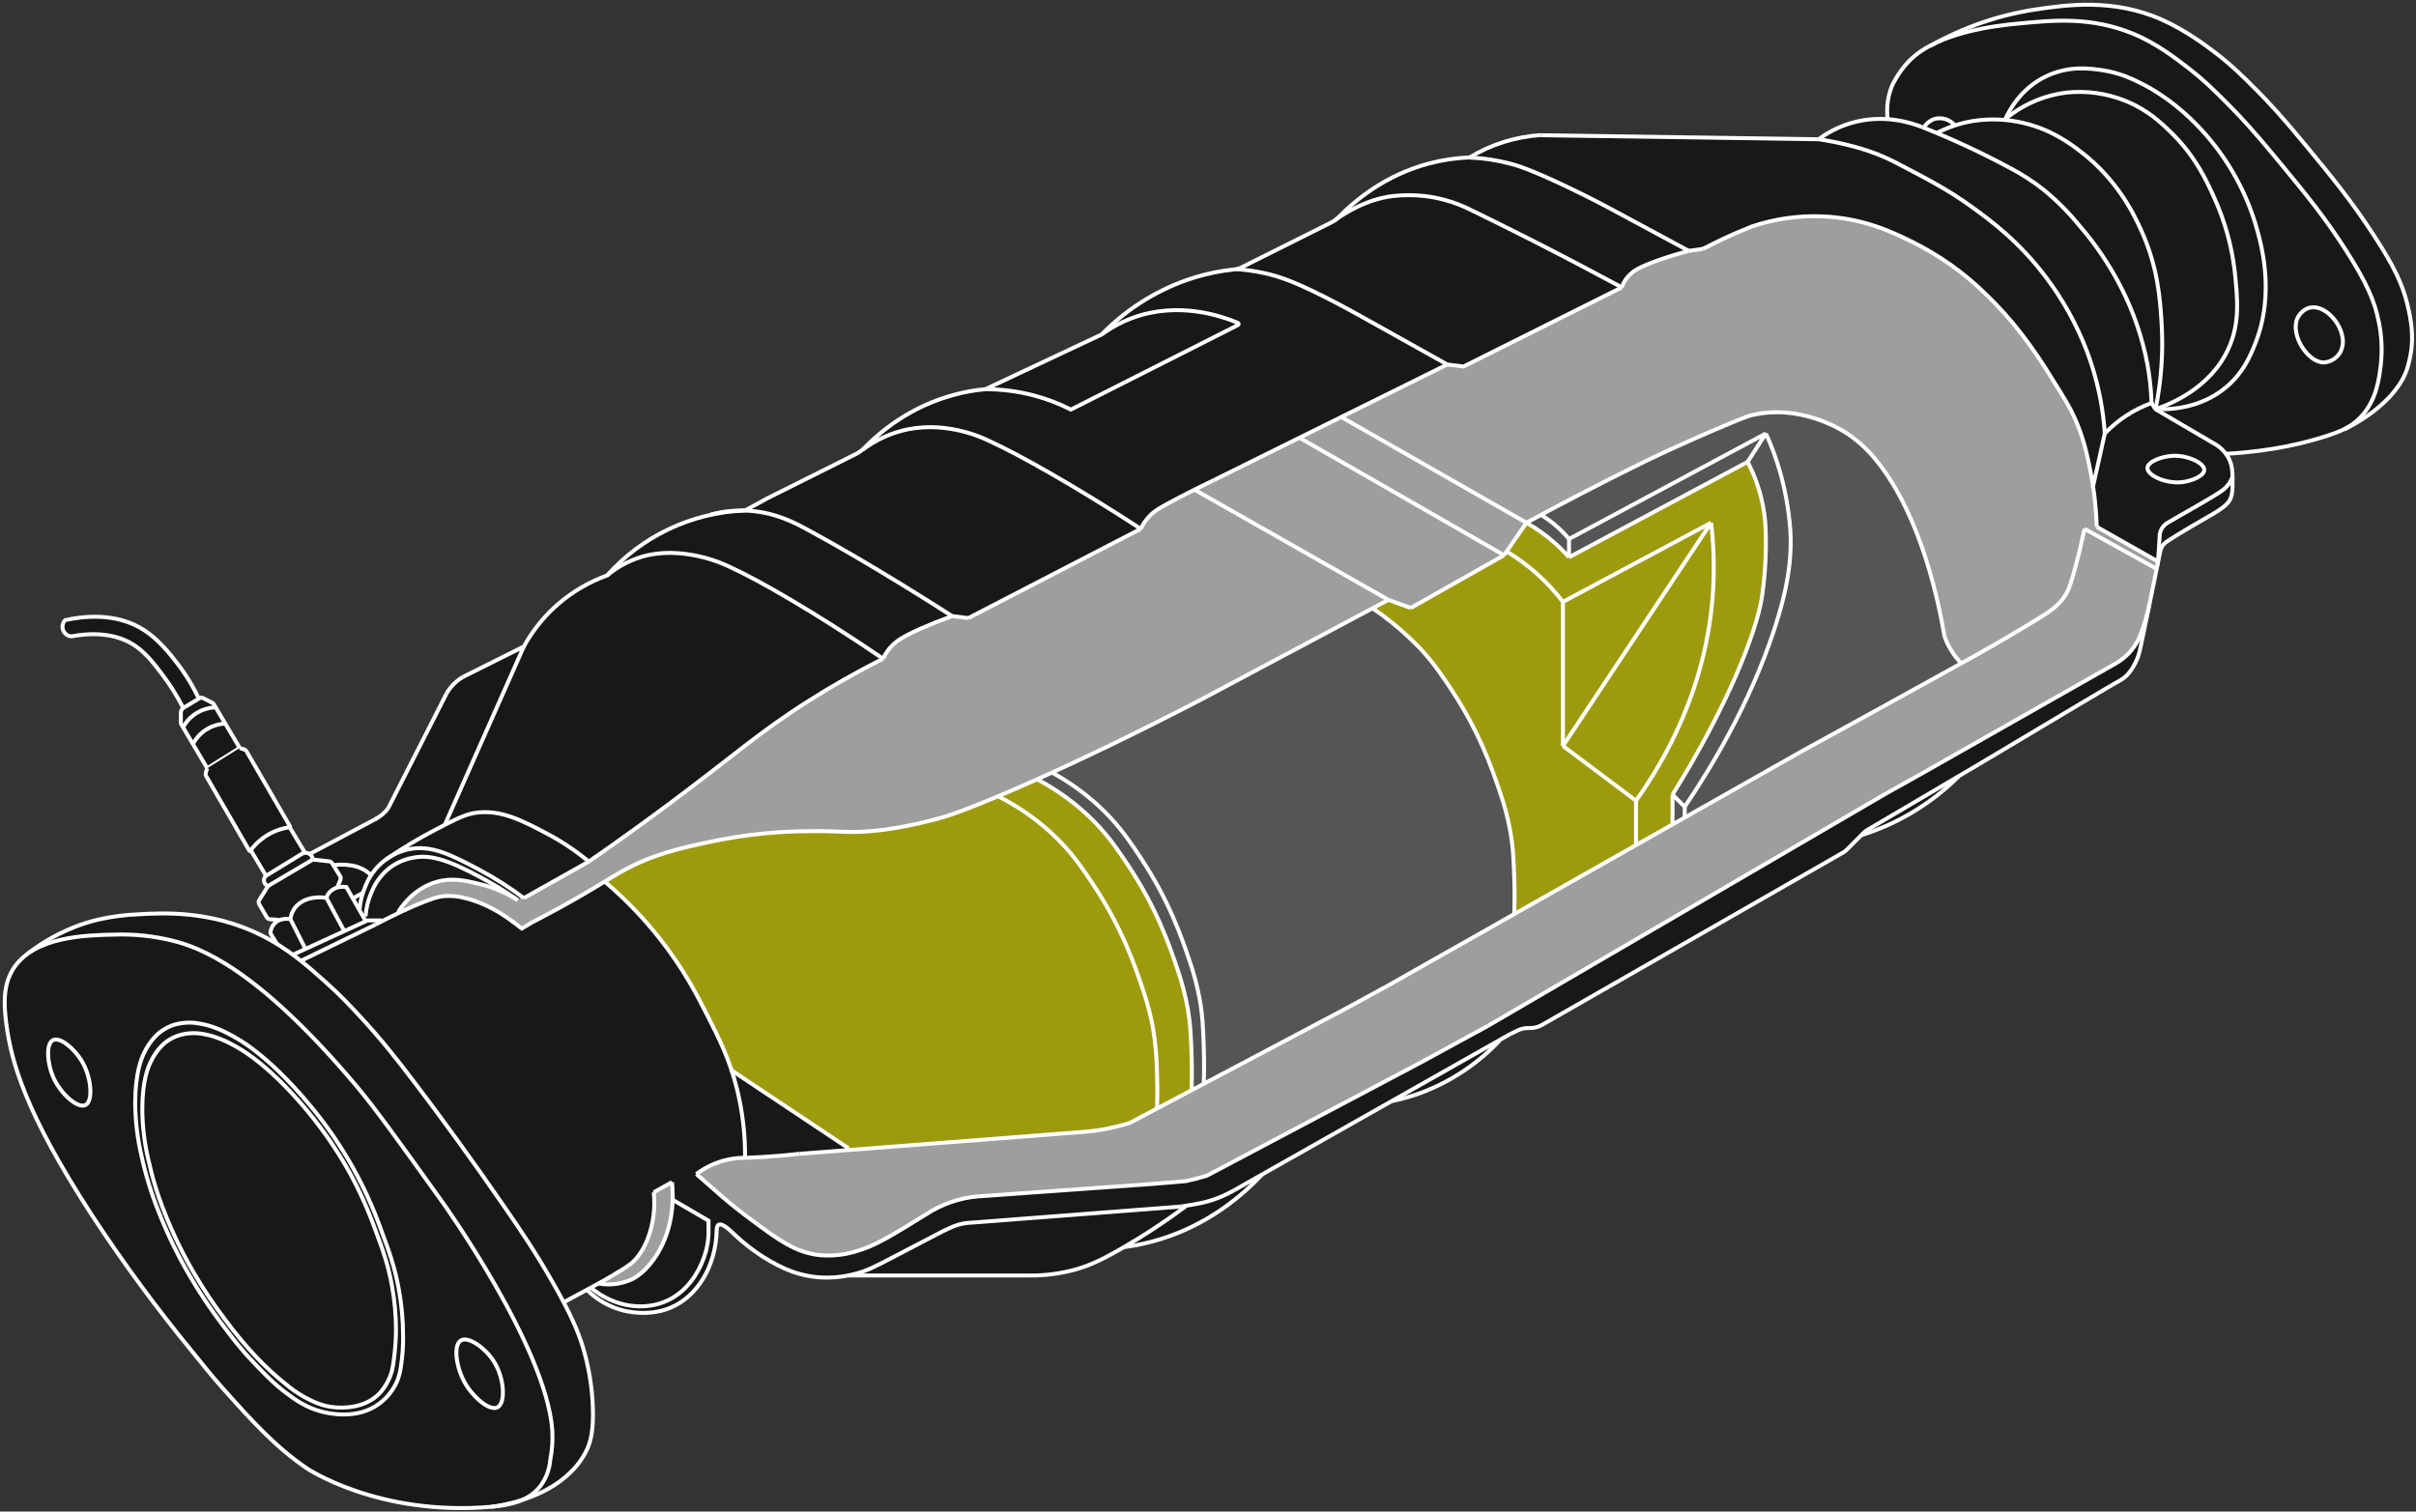 <?xml version="1.0" encoding="UTF-8"?> <svg xmlns="http://www.w3.org/2000/svg" width="612" height="383" viewBox="0 0 612 383" fill="none"><rect x="0" y="0" width="612" height="383" fill="#333333" stroke="none"/> <rect x="63.254" y="214.75" width="11.241" height="8.051" rx="1" transform="rotate(-30.978 63.254 214.75)" fill="#181818"></rect> <path d="M373 40L375.5 38L380.5 36L390 34L405 34.5L443 35H461L467.5 31.5L475.5 30H478L478.5 25L481 18L486 13.5L492.5 9.5L506 4.5L517 2L532 1L539.5 2.5L547 4.5L562 13.5L576 27L595 50.5L602.5 61.5L607.5 70.5L610 78L611 85.5L610 93.5L605.5 100.5L598.5 106L593.5 109L584 112L574 114L564.5 115L565 116.5L565.5 122L565 127L557.25 132.25L547.5 138.5L544.5 153.5L541 167.5L539 171L532 175.5L499 195L486.5 204.5L480.5 208L475 210.5L472 211.5L465 217.5L420.25 242.5L398 255.5L389.5 260L385.5 260.5L380 263.5L375.5 268L367.5 273.5L360 277L353 279L341.5 285L330 292L319.5 298L314 303L309 306.5L300.5 311.5L293.25 314.5L285 316L277 320L268.5 322.5L256 323.25H237.5H221.5H215L207.5 323.5L200.5 322L194 319L188 314.5L183.5 310.5H182L180.5 319L178 324.5L174.5 328.5L169.5 331.5L165 332.5H160.5L156.5 331.5L152.5 330L149 326.5L143 330L147 339.5L149.5 349L150 358V362.5L148.5 368L145 373L140 376.5L133.5 379.5L127 381.5L118 382L108 381.5L99.5 380.5L90 378L83 375L76 371L69.5 365.5L64 360L53 347.5L42 334.5L25.5 311L18.5 300L11.5 288L6 276.5L2 263.5L1 253L3 245.5L7 241.5L11.5 238.5L22.5 233.5L32.5 232L42 231.5L54 232.5L65 236.5L74.5 242L92.5 233.5L89.5 228L88 225L86 224.5V222L84.5 219.5L83.5 218.5L81 218H79.5L79 216.5L87.5 211.5L94 208L97.5 205.5L110 182L112.5 177L115 173.5L116.5 172L132 164.5L138 156L144.5 150.5L153.5 145.5L163 137.5L172 133L180 130.5L186.5 129.5H189.913V128.5L193.5 126.5L219.5 113.5L224 109L229 105.5L233.5 103L240.5 100.5L248.5 98.5H250.5L253.491 96.5L280.5 84L282.5 81.5L286 78.5L293.5 74L298.5 72L305 69.5L313.5 68L314.5 67.5L337.5 56L348.5 47L359 42L368 40H373Z" fill="#181818"></path> <path d="M75.106 229.404L78.499 227.998L80.999 227.498L82.499 227.498L84.999 224.998L87.499 224.998L88.606 226.426L92.499 233.498L89.499 234.926L87 236L82.999 237.998L80.499 238.998L78.106 240.426L74.999 242L69.5 238.5L68.5 235.499L70.499 233.497L73.5 232.998L75.106 229.404Z" fill="#181818"></path> <path d="M72.5 222L79.501 218L84 218.499L86 222.499L85.5 224.499L82.5 226.999L77.5 227.499L73.5 231.5L73.5 232.5L70.499 233L68.001 232.5L65.501 228.5L68 224.5L72.5 222Z" fill="#181818"></path> <rect x="66.691" y="222.5" width="13.1" height="2" transform="rotate(-30.978 66.691 222.5)" fill="#181818"></rect> <path d="M165.5 302.5L169.5 300H170.5V305L169.5 310.5L166.5 318L161.5 323.5L156.5 325.5L152.5 325L160.5 319.5L163.5 315L165 311L165.5 306V302.5Z" fill="#9E9E9E"></path> <path d="M319 267L342 255L365 242L412.5 215L470.5 182.5L516 157L521 153.5L524 149.5L528.5 134L546 144L544 156L541 163.5L538 167L532.5 170L504 186.5L425 231.5L378 259L339 280.5L316.5 292L306 297.5L301 299.5L272 301L248 303.5L242 304L235 307.5L226.5 312.5L220.5 316L211 318L204 317.5L197.5 314.5L188 307.5L177 297.5L181.5 294.5L188.5 293.5L228.5 290.5L262 288L280 286L286.5 284.5L294 280.5L319 267Z" fill="#9E9E9E"></path> <path d="M348 154L357 161.5L364 169L371 180L377.5 193.5L382 207L383.5 215V231.5L354 248.451L342 255L316.5 268.5L302 276V265.5L301 258L299 248.5L295 236L287.5 222L281 212.5L275 206L268.5 201L263 197.5L281 189L315.5 171.5L348 154Z" fill="#555555"></path> <path d="M444 105L450 104.5L458 105.5L463.5 107.5L469.5 111L474 115L477.5 119.5L484 131L488 142.5L490 149.5L492 158.5L493 162L495.5 166.5L496.5 168L476.5 179.5L457.5 190L436.5 201.5L424 208.5V201.5L425 199L436 179.5L445.5 156.5L447.5 141L447 129.5L443 117L419 129.5L409 135L397.5 141L392 136L387 132.5L405 123L422 114.5L439.5 106.5L444 105Z" fill="#555555"></path> <path d="M263 197.5L268 200.5L275.188 206L281.5 213L286 219.5L292 230L296.5 240L299 248L301 256.5L301.5 263L302 269V276L293.5 280.5L286 284.5L278 286.5L253 288.5L215.5 291.5L185.5 271.5L179.5 257.5L173 246L167.5 238.5L163 233L153.5 223.5L156 222L165.5 217L177 214L192 211.5L207.5 210.5H219.5L232 209L242.5 206L263 197.5Z" fill="#9E9A0E"></path> <path d="M447.5 138.5L446 154L443 163.5L439.5 171.5L431.5 188L425.5 198.5L423.5 202V209L383.5 231.5V226V218.5L382.5 209L380.5 203L376.5 192L372.5 183L366 172L358 162.5L348 154L351.5 152L357.5 154L380.5 140.5L382 139.5L386.5 132.5L392 136L397.5 141L413.5 132.5L442.5 117.5L445 122L447 131L447.5 138.5Z" fill="#9E9A0E"></path> <path d="M101.001 231.5L101.501 230L105.001 226.5L108.501 224.5L111 223.5L113.5 223L117.001 223L121.501 224L126.5 225.5L131 228L140 223.5L148.501 219L179.001 196.5L197.501 182.5L216.001 171L223.001 167L226.001 163.5L232 160L240.001 156.5L245.5 156.5L279.001 139.5L288 134.5L291.5 130.5L301 125L310.5 120.5L366.5 92.5L371 93L388.001 84.501L410.5 73L413 69.5L418.5 66.5L427 64L430.5 63.5L437 60.5L443.5 57.5L449.5 56L457.5 55L465.5 55L473.5 57L481 59.5L494 67L505.5 77L511 83.5L515.571 89.936L520.5 97L525 105L527.5 112L529.5 120.5L531 128.5L531 133.5L546.5 142.5L546.5 144L537.25 139.25L529 134.5L528 134.5L525.5 144.5L524 149.5L521.5 153L515.5 157.5L509.5 161L496.5 168L493 162.5L487.5 140.5L483 129L476.5 118L470.5 112L466.5 109L462 107L453.5 104.5L444 105L420 115.5L386 133L380.5 141L357 154L352 152L314.5 172L283.5 188L258 199.5L243.5 205.5L231.5 209L219 211L204 210.5L189 212L181.5 213L173 215L164.5 217.5L156.5 221.5L144 229L132.5 235L127 231.5L124.5 230L121.501 229L117.001 227.5L113 227L109.5 228L105 229.5L101.001 231.5Z" fill="#9E9E9E"></path> <path d="M42.729 263.546C41.978 264.024 39.84 265.526 38.102 269.201C37.536 270.399 36.045 273.828 36.045 281.025C36.071 285.354 36.588 289.666 37.588 293.878C38.584 298.44 39.959 302.911 41.7 307.244C43.72 312.388 46.126 317.372 48.898 322.153C51.375 326.436 54.122 330.557 57.123 334.491C59.503 337.729 62.078 340.82 64.835 343.745C67.077 346.135 69.482 348.368 72.032 350.428C73.616 351.802 75.339 353.008 77.173 354.026C78.972 354.983 81.491 356.324 84.884 356.597C86.031 356.689 92.225 357.188 96.194 352.998C97.647 351.378 98.702 349.442 99.279 347.343C99.512 346.326 99.684 345.296 99.793 344.259C100.114 341.873 100.286 339.469 100.307 337.061C100.312 333.268 99.968 329.482 99.279 325.751C98.281 320.251 96.837 316.349 95.166 311.871C93.332 306.734 91.097 301.749 88.483 296.962C84.988 290.723 80.853 284.866 76.145 279.483C70.49 272.99 66.084 269.51 64.321 268.173C63.143 267.284 57.272 262.904 51.468 262.004C49.234 261.579 46.928 261.756 44.785 262.518C44.066 262.789 43.377 263.134 42.729 263.546V263.546Z" stroke="white"></path> <path d="M41.305 260.981C40.513 261.495 38.251 263.069 36.421 266.95C35.825 268.215 34.262 271.865 34.246 279.437C34.275 284.008 34.821 288.561 35.876 293.009C36.928 297.826 38.381 302.546 40.22 307.121C42.352 312.552 44.892 317.814 47.818 322.863C50.434 327.387 53.336 331.74 56.507 335.895C58.213 338.167 59.925 340.434 62.161 342.969C62.465 343.313 63.39 344.352 64.65 345.662C66.953 348.068 69.575 350.803 72.546 352.999C74.793 354.659 77.43 356.597 81.286 357.625C82.648 357.985 90.401 360.026 96.194 355.569C98.282 353.985 99.885 351.848 100.821 349.4C101.171 348.362 101.419 347.293 101.561 346.207C101.959 343.695 102.141 341.153 102.106 338.609C102.112 334.603 101.749 330.606 101.022 326.667C99.963 320.858 98.451 316.735 96.678 312.01C92.255 299.418 85.434 287.803 76.592 277.808C70.624 270.955 65.971 267.279 64.105 265.865C62.866 264.924 56.666 260.303 50.533 259.352C48.176 258.896 45.74 259.073 43.474 259.866C42.715 260.163 41.988 260.537 41.305 260.981V260.981Z" stroke="white"></path> <path d="M13.426 263.547C15.22 262.647 18.793 265.727 20.623 268.688C23.219 272.893 23.631 279.011 21.651 279.998C19.672 280.985 15.277 277.114 13.426 272.8C11.961 269.387 11.591 264.467 13.426 263.547Z" stroke="white"></path> <path d="M116.758 339.632C114.748 340.819 115.55 346.526 117.787 350.428C119.843 354.026 124.028 357.625 126.012 356.597C128.145 355.512 127.827 349.101 124.984 344.773C122.825 341.488 118.645 338.521 116.758 339.632Z" stroke="white"></path> <path d="M136.807 376.647C133.954 380.245 129.404 381.361 124.469 381.788C95.793 384.276 77.687 372.02 77.687 372.02C69.636 366.57 63.21 359.363 56.609 351.97C53.453 348.433 51.165 345.508 48.898 342.717C39.703 331.538 31.122 319.868 23.193 307.758C6.341 281.828 2.835 268.867 1.601 259.434C0.876 253.887 0.871 249.064 3.658 245.039C9.056 237.246 21.8 236.968 28.848 236.814C33.865 236.632 38.883 237.151 43.757 238.356C50.394 240.016 64.835 245.039 90.025 274.856C94.919 280.65 100.656 288.66 112.131 304.674C112.131 304.674 138.226 341.087 139.892 362.252C140.053 364.834 139.88 367.426 139.378 369.963C139.173 372.39 138.282 374.708 136.807 376.647Z" stroke="white"></path> <path d="M124.469 381.788C127.96 381.325 137.867 379.644 144.519 373.048C146.227 371.433 147.621 369.516 148.632 367.393C149.572 365.373 150.39 362.612 150.174 356.597C149.991 351.366 149.127 346.182 147.603 341.174C146.406 337.35 144.683 333.093 139.892 324.724C135.779 317.526 132.181 312.169 128.068 306.216C119.226 293.364 111.926 283.416 105.448 274.857C100.636 268.503 96.652 263.408 91.053 257.378C88.771 254.92 86.303 252.273 82.828 249.152C78.016 244.834 72.932 240.274 65.863 236.814C53.185 230.604 41.048 231.318 35.017 231.673C31.622 231.806 28.245 232.249 24.931 232.999C24.381 233.128 22.617 233.565 20.623 234.243C15.819 235.929 11.308 238.358 7.256 241.441" stroke="white"></path> <path d="M95.166 234.244L76.145 243.498" stroke="white"></path> <path d="M78.54 216.342L95.341 207.417" stroke="white"></path> <path d="M98.251 204.941L113.16 175.638" stroke="white"></path> <path d="M98.251 204.94C97.792 205.507 97.275 206.024 96.708 206.483C96.225 206.87 95.709 207.214 95.166 207.511" stroke="white"></path> <path d="M113.159 175.637C114.16 173.94 115.575 172.525 117.272 171.524" stroke="white"></path> <path d="M84.628 219.201C85.854 219.036 87.097 219.036 88.324 219.201C89.617 219.311 90.876 219.678 92.025 220.28C92.807 220.713 93.519 221.261 94.138 221.905" stroke="white"></path> <path d="M89.511 227.561L90.668 226.918L91.824 226.275" stroke="white"></path> <path d="M237.055 312.9C234.999 313.974 231.035 316.046 225.231 319.069C221.591 320.961 219.715 321.927 217.006 322.668C214.164 323.464 211.215 323.811 208.266 323.696C205.633 323.573 203.033 323.053 200.555 322.153C195.979 320.462 190.478 317.013 186.16 312.9C185.034 311.836 183.004 309.815 182.047 310.329C181.605 310.571 181.533 311.286 181.533 311.872C181.312 320.827 176.654 328.574 169.709 331.407C164.054 333.721 158.281 332.178 157.371 331.921C154.067 330.98 151.059 329.211 148.631 326.78" stroke="white"></path> <path d="M245.795 309.814C244.75 309.863 243.715 310.036 242.71 310.329C241.828 310.603 240.968 310.947 240.14 311.357C239.348 311.717 238.289 312.226 237.055 312.899" stroke="white"></path> <path d="M245.795 309.815L299.261 305.702" stroke="white"></path> <path d="M299.261 305.702C300.037 305.588 301.096 305.419 302.345 305.188C303.595 304.956 304.186 304.848 304.916 304.673C306.498 304.289 308.046 303.773 309.543 303.131C310.599 302.677 311.629 302.162 312.627 301.589" stroke="white"></path> <path d="M312.627 301.589L382.544 262.004" stroke="white"></path> <path d="M501.298 193.63L472.941 210.338C472.654 210.508 472.39 210.713 472.154 210.95L467.743 215.361C467.495 215.609 467.215 215.823 466.911 215.998L390.604 259.696C389.701 260.214 388.679 260.487 387.638 260.487H387.098C386.131 260.488 385.177 260.713 384.312 261.146L382.543 262.03" stroke="white"></path> <path d="M460.685 35.29C463.165 33.447 465.949 32.055 468.911 31.177C477.136 28.75 484.257 31.151 486.904 32.205" stroke="white"></path> <path d="M501.299 193.629C521.528 181.543 535.743 173.066 536.771 172.551C537.327 172.277 537.846 171.931 538.313 171.523C538.588 171.284 538.845 171.027 539.084 170.752C539.566 170.201 539.991 169.603 540.354 168.968C540.733 168.339 541.064 167.683 541.346 167.004C541.561 166.47 541.744 165.925 541.896 165.37C542.529 163.015 546.883 141.207 547.248 139.588C547.44 138.652 547.995 137.83 548.79 137.3C552.214 134.971 559.36 130.925 559.36 130.925C563.684 128.478 564.537 127.445 565.015 126.299C565.493 125.152 565.529 124.073 565.529 122.186C565.529 119.914 565.565 118.006 564.501 116.017C563.665 114.502 562.417 113.254 560.902 112.418L546.297 103.859C546.091 103.743 545.915 103.581 545.783 103.386L545.253 102.481C545.099 102.246 545.012 101.974 545.002 101.694C544.878 98.56 544.534 95.439 543.973 92.353C542.686 85.557 540.436 78.978 537.29 72.818C534.36 67.082 530.734 61.73 526.494 56.881C523.876 53.687 520.949 50.759 517.755 48.141C515.031 45.978 512.104 44.084 509.015 42.486" stroke="white"></path> <path d="M486.904 32.205C490.369 33.578 493.978 35.11 497.7 36.832C501.72 38.693 505.494 40.59 509.01 42.487" stroke="white"></path> <path d="M460.685 35.29C463.281 35.672 465.854 36.186 468.397 36.832C470.665 37.38 472.896 38.067 475.08 38.889C477.014 39.633 478.902 40.491 480.735 41.459C488.739 45.634 493.515 48.142 499.242 52.255C504.152 55.792 511.359 61.077 518.264 70.248C522.539 75.907 526 82.136 528.546 88.756C530.129 92.923 531.333 97.224 532.144 101.608C532.643 104.328 532.987 107.074 533.172 109.833" stroke="white"></path> <path d="M533.172 109.833C536.47 106.391 540.516 103.752 544.996 102.122" stroke="white"></path> <path d="M390.254 34.262L460.685 35.29" stroke="white"></path> <path d="M117.272 171.524L132.695 163.812C137.289 155.443 144.786 149.043 153.772 145.819C158.133 140.908 163.435 136.922 169.364 134.097C175.292 131.271 181.728 129.663 188.289 129.368C188.581 129.355 188.866 129.274 189.121 129.132L194.386 126.263L194.201 126.356L216.877 115.015C217.628 114.638 218.31 114.139 218.898 113.539C223.087 109.283 230.65 102.97 241.682 100.044C244.273 99.318 246.928 98.84 249.609 98.615L279.098 84.735L279.504 84.308C286.011 77.763 294.034 72.924 302.859 70.222C306.075 69.26 309.375 68.6 312.714 68.253C313.335 68.191 313.939 68.017 314.498 67.739L337.175 56.398C337.925 56.021 338.608 55.523 339.195 54.923C343.385 50.666 350.947 44.353 361.979 41.428C365.34 40.54 368.788 40.023 372.261 39.886C377.719 36.586 383.89 34.646 390.254 34.23" stroke="white"></path> <path d="M149.146 218.306C145.808 215.537 142.19 213.125 138.35 211.109C132.042 207.803 126.736 205.027 120.357 205.968C117.832 206.343 115.385 207.592 110.589 210.081C106.149 212.382 101.856 214.957 97.737 217.792" stroke="white"></path> <path d="M132.694 163.813L112.645 209.054" stroke="white"></path> <path d="M188.731 293.364C191.538 293.272 194.453 293.107 197.471 292.85C199.224 292.701 200.941 292.531 202.611 292.336" stroke="white"></path> <path d="M476.622 179.236L500.784 165.869" stroke="white"></path> <path d="M533.171 109.834L530.087 123.714" stroke="white"></path> <path d="M500.784 165.87C505.231 163.371 510.238 160.462 515.693 157.13C519.338 154.904 521.667 153.413 523.404 150.447C523.918 149.542 524.525 148.303 525.975 142.736C526.921 139.096 527.594 136.052 528.031 133.996" stroke="white"></path> <path d="M494.615 191.575L536.257 167.927" stroke="white"></path> <path d="M543.968 118.573C544.02 116.964 547.685 115.556 550.651 115.489C554.317 115.407 558.409 117.329 558.363 119.088C558.322 120.63 555.114 121.905 552.708 122.172C548.564 122.63 543.912 120.409 543.968 118.573Z" stroke="white"></path> <path d="M544.482 153.017C544.212 154.405 543.868 155.777 543.454 157.129C542.549 160.075 541.798 162.512 539.855 164.841C538.832 166.059 537.617 167.101 536.257 167.925" stroke="white"></path> <path d="M132.695 227.56C129.118 224.87 125.336 222.463 121.385 220.363C114.156 216.522 109.113 213.972 103.391 215.222C100.972 215.763 98.723 216.89 96.84 218.503C94.958 220.117 93.501 222.167 92.596 224.475C91.728 226.427 91.207 228.514 91.053 230.644" stroke="white"></path> <path d="M247.851 303.132L291.035 300.048" stroke="white"></path> <path d="M50.44 177.18C48.904 173.895 47.007 170.792 44.785 167.926C42.996 165.623 40.236 162.112 36.56 159.701C29.25 154.899 20.33 156.282 16.51 157.13C16.193 157.462 15.975 157.876 15.883 158.326C15.791 158.775 15.827 159.242 15.988 159.672C16.149 160.101 16.429 160.477 16.794 160.755C17.159 161.033 17.595 161.202 18.053 161.243C22.104 160.482 29.059 159.922 34.504 163.814C37.115 165.68 39.094 168.245 41.187 171.011C43.14 173.595 44.861 176.348 46.328 179.236" fill="#181818"></path> <path d="M50.44 177.18C48.904 173.895 47.007 170.792 44.785 167.926C42.996 165.623 40.236 162.112 36.56 159.701C29.25 154.899 20.33 156.282 16.51 157.13C16.193 157.462 15.975 157.876 15.883 158.326C15.791 158.775 15.827 159.242 15.988 159.672C16.149 160.101 16.429 160.477 16.794 160.755C17.159 161.033 17.595 161.202 18.053 161.243C22.104 160.482 29.059 159.922 34.504 163.814C37.115 165.68 39.094 168.245 41.187 171.011C43.14 173.595 44.861 176.348 46.328 179.236" stroke="white"></path> <path d="M45.89 183.477L52.29 194.314C52.317 194.359 52.353 194.398 52.395 194.428C52.437 194.459 52.484 194.482 52.535 194.494C52.586 194.506 52.638 194.509 52.69 194.501C52.741 194.493 52.791 194.475 52.835 194.448L60.403 189.718C60.486 189.665 60.545 189.582 60.569 189.487C60.593 189.391 60.58 189.29 60.531 189.204L54.115 178.351C54.065 178.263 53.99 178.191 53.9 178.146C53.063 177.717 52.227 177.289 51.391 176.861C51.256 176.803 51.109 176.778 50.962 176.788C50.816 176.798 50.674 176.842 50.548 176.917L46.517 179.338C46.303 179.467 46.126 179.648 46.002 179.865C45.879 180.083 45.814 180.328 45.813 180.577V183.21C45.813 183.304 45.84 183.397 45.89 183.477Z" fill="#181818" stroke="white"></path> <path d="M46.327 184.377C46.959 183.181 47.834 182.13 48.898 181.293C50.524 180.038 52.5 179.32 54.553 179.236" stroke="white"></path> <path d="M48.898 188.489C49.529 187.292 50.405 186.241 51.468 185.404C53.095 184.149 55.071 183.431 57.123 183.348" stroke="white"></path> <path d="M52.496 194.658L52.157 195.686C52.1 195.855 52.079 196.034 52.097 196.211C52.115 196.388 52.17 196.56 52.26 196.714L63.179 215.571C63.192 215.591 63.21 215.608 63.231 215.619C63.252 215.631 63.276 215.637 63.3 215.637C63.324 215.637 63.347 215.631 63.369 215.619C63.39 215.608 63.408 215.591 63.421 215.571C64.589 213.958 66.072 212.599 67.779 211.575C69.487 210.551 71.385 209.883 73.358 209.613C73.382 209.609 73.405 209.6 73.424 209.585C73.444 209.571 73.46 209.552 73.47 209.531C73.481 209.509 73.486 209.485 73.485 209.461C73.485 209.436 73.478 209.413 73.466 209.392L62.392 190.273C62.31 190.127 62.176 190.017 62.017 189.964L60.722 189.532" fill="#181818"></path> <path d="M52.496 194.658L52.157 195.686C52.1 195.855 52.079 196.034 52.097 196.211C52.115 196.388 52.17 196.56 52.26 196.714L63.179 215.571C63.192 215.591 63.21 215.608 63.231 215.619C63.252 215.631 63.276 215.637 63.3 215.637C63.324 215.637 63.347 215.631 63.369 215.619C63.39 215.608 63.408 215.591 63.421 215.571C64.589 213.958 66.072 212.599 67.779 211.575C69.487 210.551 71.385 209.883 73.358 209.613C73.382 209.609 73.405 209.6 73.424 209.585C73.444 209.571 73.46 209.552 73.47 209.531C73.481 209.509 73.486 209.485 73.485 209.461C73.485 209.436 73.478 209.413 73.466 209.392L62.392 190.273C62.31 190.127 62.176 190.017 62.017 189.964L60.722 189.532" stroke="white"></path> <path d="M170.224 303.902L179.477 309.3V312.385C179.451 313.756 179.279 315.121 178.963 316.456C178.67 317.701 176.573 325.957 169.196 329.473C163.104 332.373 155.403 331.093 149.66 326.265" stroke="white"></path> <path d="M92.596 232.187C92.743 230.056 93.266 227.968 94.138 226.018C95.106 223.588 96.703 221.459 98.765 219.849C100.583 218.506 102.7 217.624 104.934 217.278C108.692 216.62 112.913 217.479 121.966 222.419C125.141 224.113 128.209 226.002 131.153 228.074" stroke="white"></path> <path d="M73.317 209.505L77.034 215.705C77.069 215.754 77.083 215.815 77.073 215.875C77.064 215.934 77.031 215.988 76.983 216.024L67.57 221.797C67.515 221.821 67.453 221.824 67.396 221.805C67.339 221.786 67.291 221.746 67.261 221.694L63.55 215.479" stroke="white"></path> <path d="M96.708 233.216H93.11L74.088 241.955" stroke="white"></path> <path d="M73.575 232.901L77.4 240.5" stroke="white"></path> <path d="M82.597 227.345L87.1 235.724" stroke="white"></path> <path d="M73.575 232.901C73.425 232.87 71.004 232.387 69.493 234.052C68.972 234.638 68.636 235.364 68.526 236.14L68.526 236.5L70.197 239.24" stroke="white"></path> <path d="M73.575 232.901C73.683 231.972 74.009 231.08 74.526 230.3C76.068 228.012 79.24 226.984 82.669 227.488" stroke="white"></path> <path d="M82.669 227.488C82.875 226.897 83.21 226.36 83.651 225.915C85.193 224.373 87.424 224.712 87.733 224.763L92.524 233.2" stroke="white"></path> <path d="M67.919 224.475L79.229 217.792" stroke="white"></path> <path d="M85.399 224.989L86.239 222.89C86.357 222.593 86.327 222.259 86.158 221.988L84.113 218.716C83.951 218.457 83.679 218.286 83.375 218.252L79.229 217.792" stroke="white"></path> <path d="M70.613 233.066L68.379 232.921C68.047 232.899 67.747 232.713 67.58 232.425L65.652 229.11C65.466 228.789 65.472 228.392 65.669 228.077L67.919 224.476" stroke="white"></path> <path d="M67.405 221.905C67.18 222.085 67.011 222.326 66.92 222.6C66.828 222.874 66.819 223.168 66.891 223.448C66.967 223.689 67.1 223.909 67.279 224.088C67.459 224.267 67.678 224.4 67.919 224.476" stroke="white"></path> <path d="M79.229 217.792C79.209 217.467 79.103 217.153 78.923 216.882C78.742 216.612 78.493 216.393 78.201 216.25C77.959 216.14 77.696 216.084 77.43 216.084C77.164 216.084 76.901 216.14 76.659 216.25" stroke="white"></path> <path d="M214.95 323.182H260.704" stroke="white"></path> <path d="M300.289 305.702C295.024 309.624 289.53 313.229 283.838 316.498C279.067 319.233 276.018 320.652 272.528 321.639C269.176 322.569 265.723 323.087 262.246 323.181C261.608 323.181 261.079 323.181 260.704 323.181" stroke="white"></path> <path d="M284.865 315.985C288.003 315.562 291.098 314.874 294.119 313.928C306.545 310.042 315.002 302.618 319.824 297.478" stroke="white"></path> <path d="M352.726 278.97C355.173 278.463 357.578 277.775 359.923 276.913C367.544 274.057 374.405 269.483 379.973 263.547" stroke="white"></path> <path d="M471.481 211.623C480.784 208.707 489.248 203.594 496.157 196.715" stroke="white"></path> <path d="M546.539 143.249C546.806 140.103 547.002 137.676 547.053 136.052C547.038 135.322 547.221 134.602 547.583 133.968C547.945 133.334 548.473 132.81 549.11 132.453C551.382 131.039 560.584 126.022 562.99 124.228C563.579 123.794 564.099 123.274 564.532 122.685C564.985 122.061 565.332 121.366 565.56 120.629" stroke="white"></path> <path d="M478.164 30.15C477.827 27.365 478.18 24.54 479.192 21.924C480.332 19.443 481.898 17.181 483.819 15.241C491.078 8.044 506.11 6.465 511.066 5.987C520.443 5.082 529.728 4.193 540.369 8.558C546.317 11 551.299 14.932 553.736 16.783C558.183 20.161 561.205 23.194 564.532 26.551C567.616 29.636 571.025 33.347 576.87 40.431C584.36 49.51 588.992 55.165 594.349 63.566C599.521 71.678 601.546 76.33 602.574 81.559C603.314 85.108 603.488 88.751 603.088 92.355C602.687 95.825 602.029 101.475 597.948 105.721C595.526 108.24 592.807 109.32 589.722 110.348C584.35 112.116 575.78 114.322 564.018 114.975" stroke="white"></path> <path d="M488.96 11.642C497.226 6.94 506.289 3.803 515.693 2.388C523.281 1.267 535.228 -0.501 547.567 4.959C553.628 7.637 558.984 11.703 560.933 13.184C565.38 16.562 568.403 19.595 571.729 22.952C574.813 26.036 578.222 29.748 584.067 36.832C590.678 44.842 595.747 51.011 601.546 59.966C606.404 67.462 608.476 71.816 609.772 76.931C610.939 81.558 611.257 85.249 610.8 88.755C610.581 90.323 610.237 91.87 609.772 93.382C606.888 102.266 595.68 107.9 593.835 108.805" stroke="white"></path> <path d="M546.025 103.664C548.713 103.798 557.108 103.865 564.018 98.009C568.264 94.411 570.007 90.221 571.215 87.213C576.474 74.135 572.757 61.509 571.215 56.368C568.677 48.225 564.475 40.697 558.877 34.262C551.788 26.083 544.714 22.32 542.94 21.41C540.37 20.099 537.203 18.505 532.658 17.811C529.682 17.359 524.15 16.51 518.264 19.353C511.755 22.494 508.871 28.185 507.982 30.149" stroke="white"></path> <path d="M546.025 103.665C549.371 102.539 559.905 98.524 564.532 88.242C567.447 81.79 566.799 75.632 566.074 68.707C565.328 62.309 563.593 56.066 560.933 50.199C558.949 45.768 556.152 39.676 550.137 33.748C547.521 31.178 544.04 27.806 538.313 25.523C533.587 23.628 528.468 22.922 523.405 23.467C517.732 24.181 512.382 26.5 507.982 30.15" stroke="white"></path> <path d="M490.502 33.747C493.409 32.246 496.53 31.205 499.756 30.663C504.033 29.997 508.398 30.172 512.608 31.177C519.615 32.822 524.237 36.266 527.003 38.374C536.514 45.617 540.714 54.635 542.426 58.423C546.626 67.718 547.181 75.733 547.567 82.072C548 89.305 547.481 96.565 546.024 103.663" stroke="white"></path> <path d="M585.095 77.959C583.039 78.437 582.052 80.442 582.011 80.53C580.001 84.745 584.581 91.912 588.694 91.84C589.537 91.778 590.352 91.511 591.068 91.063C591.785 90.615 592.381 89.999 592.807 89.269C593.476 88.008 593.659 86.544 593.321 85.157C592.586 81.234 588.545 77.157 585.095 77.959Z" stroke="white"></path> <path d="M487.418 32.205C488.006 31.238 488.917 30.51 489.989 30.149C490.904 29.897 491.872 29.908 492.781 30.181C493.69 30.454 494.504 30.977 495.13 31.691" stroke="white"></path> <path d="M153.772 145.82C156.75 143.325 160.272 141.565 164.054 140.679C166.586 140.136 169.184 139.963 171.765 140.165C176.408 140.512 180.943 141.733 185.132 143.763C192.519 147.177 206.467 155.186 223.689 166.897" stroke="white"></path> <path d="M218.548 113.946C221.894 111.422 225.756 109.666 229.858 108.805C232.396 108.302 234.987 108.129 237.569 108.291C242.216 108.613 246.756 109.836 250.936 111.89C258.236 115.278 271.916 122.891 288.979 133.996" stroke="white"></path> <path d="M179.991 130.396C182.838 129.629 185.783 129.283 188.73 129.368C195.799 129.584 200.991 132.293 204.153 133.995C220.188 142.616 238.942 154.667 241.168 156.101" stroke="white"></path> <path d="M313.141 68.191C315.562 68.356 317.968 68.7 320.338 69.22C324.348 70.099 328.625 71.584 338.845 76.931C342.1 78.633 343.986 79.717 349.127 82.586C354.505 85.604 360.345 88.879 366.606 92.354" stroke="white"></path> <path d="M249.651 98.626C253.737 98.619 257.808 99.138 261.763 100.168C265.043 101.023 268.222 102.229 271.243 103.767L271.5 103.664L313.593 82.365C313.646 82.342 313.691 82.304 313.722 82.255C313.754 82.207 313.77 82.15 313.77 82.093C313.77 82.035 313.754 81.979 313.722 81.93C313.691 81.882 313.646 81.844 313.593 81.82C309.29 80.016 298.469 76.299 286.938 80.53C284.192 81.544 281.598 82.928 279.226 84.643" stroke="white"></path> <path d="M410.818 72.819C406.736 70.618 403.358 68.824 400.999 67.58C391.43 62.542 382.022 57.776 372.775 53.283C370.589 52.167 368.292 51.283 365.922 50.646C364.291 50.205 362.629 49.883 360.951 49.684C358.218 49.373 355.459 49.373 352.726 49.684C345.765 50.579 340.223 54.285 338.074 55.853" stroke="white"></path> <path d="M372.261 39.916C375.734 40.066 379.18 40.583 382.543 41.458C384.158 41.88 387.17 42.743 395.396 46.599C398.629 48.111 402.845 50.162 407.734 52.768" stroke="white"></path> <path d="M407.734 52.77L427.783 63.566" stroke="white"></path> <path d="M247.851 303.132C245.395 303.331 242.976 303.85 240.654 304.674C238.486 305.461 236.416 306.496 234.485 307.758C225.894 313.069 221.602 315.727 217.006 317.012C214.018 317.955 210.874 318.304 207.752 318.04C201.583 317.428 197.265 314.277 189.245 308.272C186.767 306.417 183.775 304.031 180.505 301.075" stroke="white"></path> <path d="M132.695 227.559L149.146 218.306" stroke="white"></path> <path d="M149.146 218.307C157.721 212.369 164.568 207.346 169.195 203.912C185.965 191.42 192.042 185.723 204.668 177.693C210.824 173.779 217.172 170.176 223.689 166.897" stroke="white"></path> <path d="M223.689 166.897C224.203 165.765 224.898 164.723 225.745 163.813C226.504 163.013 227.369 162.321 228.316 161.757C230.511 160.405 235.097 158.317 241.168 156.102" stroke="white"></path> <path d="M241.168 156.102L245.281 156.616" stroke="white"></path> <path d="M245.281 156.616L288.979 133.996" stroke="white"></path> <path d="M288.978 133.996C289.493 132.864 290.187 131.822 291.035 130.912C291.791 130.11 292.657 129.418 293.605 128.855C295.795 127.524 300.802 124.882 307.486 121.658" stroke="white"></path> <path d="M366.607 92.353L307.486 121.657" stroke="white"></path> <path d="M410.818 72.819C411.061 72.088 411.407 71.396 411.846 70.763C412.425 69.978 413.118 69.285 413.902 68.706C415.496 67.539 420.627 65.468 427.783 63.565" stroke="white"></path> <path d="M427.783 63.565L431.382 63.051" stroke="white"></path> <path d="M431.382 63.051C432.708 62.365 434.079 61.68 435.495 60.995C438.322 59.643 441.073 58.45 443.72 57.396C449.511 55.448 455.609 54.577 461.713 54.825C472.113 55.268 479.624 58.907 484.847 61.509C491.468 64.847 497.536 69.181 502.841 74.361C506.186 77.545 509.279 80.982 512.094 84.643C514.871 88.268 517.446 92.044 519.806 95.953C522.762 100.657 524.237 103.011 525.461 105.721C527.856 111.031 528.756 115.457 529.573 119.601C530.475 124.177 530.991 128.82 531.116 133.482" stroke="white"></path> <path d="M366.607 92.355L370.72 92.869L410.819 72.819" stroke="white"></path> <path d="M131.153 228.074C128.143 226.18 124.843 224.79 121.385 223.961C117.982 223.149 114.553 222.306 110.589 223.447C104.903 225.082 101.819 229.554 100.821 231.158" stroke="white"></path> <path d="M151.716 325.238C154.499 325.725 157.364 325.367 159.942 324.21C160.8 323.809 163.792 322.251 166.625 317.526C170.81 310.545 170.599 303.132 170.223 299.533" stroke="white"></path> <path d="M153.259 223.447C158.355 227.769 163.005 232.592 167.139 237.842C173.103 245.42 176.47 251.959 178.963 256.863C182.156 263.145 184.798 268.343 186.675 275.885C188.093 281.601 188.784 287.474 188.731 293.364" stroke="white"></path> <path d="M130.124 233.729C127.441 231.673 123.081 228.82 117.786 227.56C116.112 227.107 114.375 226.933 112.645 227.046C110.645 227.226 109.083 227.848 105.962 229.102C105.54 229.272 104.08 229.863 101.335 231.159C98.945 232.29 96.873 233.344 95.166 234.243" stroke="white"></path> <path d="M142.977 329.864C144.915 328.836 147.162 327.623 149.66 326.266C151.958 325.017 154.138 323.834 156.857 322.153C157.934 321.543 158.965 320.856 159.942 320.097C160.754 319.392 162.615 317.593 164.055 313.928C165.499 310.164 166.028 306.111 165.597 302.104" stroke="white"></path> <path d="M165.596 302.104L170.223 299.533" stroke="white"></path> <path d="M134.751 233.73C136.54 232.804 139.234 231.401 142.463 229.617C150.58 225.139 153.983 222.78 157.371 220.877C165.345 216.395 172.383 214.893 180.505 213.166C188.792 211.45 197.233 210.588 205.696 210.596C212.96 210.519 214.492 211.11 220.604 210.596C228.403 209.974 237.143 207.593 239.112 206.997C247.044 204.596 271.916 194.098 304.401 177.18" stroke="white"></path> <path d="M357.353 154.045L352.058 152.122C351.945 152.08 351.824 152.062 351.703 152.07C351.583 152.078 351.465 152.112 351.359 152.168L304.402 177.179" stroke="white"></path> <path d="M357.353 154.045L381.001 140.679" stroke="white"></path> <path d="M386.656 132.453L381.001 140.679" stroke="white"></path> <path d="M386.656 132.453C394.28 128.314 404.809 122.742 416.473 117.03C416.869 116.835 425.475 112.624 437.037 107.776C442.301 105.566 443.124 105.35 443.72 105.206C456.058 102.245 466.582 108.974 467.882 109.833C470.822 111.803 473.426 114.233 475.594 117.03C486.796 131.085 491.155 153.016 492.559 161.242" stroke="white"></path> <path d="M351.857 152.081L302.694 124.135" stroke="white"></path> <path d="M386.656 132.453L339.874 105.721" stroke="white"></path> <path d="M381.001 140.679L329.078 110.861" stroke="white"></path> <path d="M134.751 233.729L132.181 235.271L132.119 235.235L129.672 233.354" stroke="white"></path> <path d="M188.731 293.363C187.174 293.357 185.621 293.53 184.104 293.878C181.312 294.529 178.685 295.755 176.392 297.476" stroke="white"></path> <path d="M180.505 301.076L176.392 297.478" stroke="white"></path> <path d="M351.698 249.666C346.753 252.344 342.825 254.545 340.388 255.835L286.326 284.455C286.246 284.496 286.161 284.531 286.074 284.557C284.359 285.097 282.618 285.549 280.856 285.909C278.611 286.363 276.34 286.67 274.055 286.83L202.596 292.346" stroke="white"></path> <path d="M456.058 190.546L476.622 179.236" stroke="white"></path> <path d="M351.697 249.666L456.058 190.546" stroke="white"></path> <path d="M376.888 259.948L371.233 263.033L359.923 269.202L305.861 297.821C305.781 297.863 305.696 297.897 305.61 297.924C303.896 298.468 302.154 298.919 300.392 299.276L291.035 300.058" stroke="white"></path> <path d="M478.165 200.828C479.707 199.974 481.249 199.118 482.792 198.257C486.771 196.037 490.712 193.809 494.616 191.574" stroke="white"></path> <path d="M376.889 259.948L478.165 200.827" stroke="white"></path> <path d="M531.116 133.481L546.538 142.221" stroke="white"></path> <path d="M528.031 133.996L546.538 144.278" stroke="white"></path> <path d="M496.672 167.925C494.845 166.013 493.443 163.735 492.559 161.242" stroke="white"></path> <path d="M215 291L185 271" stroke="white"></path> <path d="M252.992 201.855C257.855 204.307 262.353 207.421 266.359 211.109C271.294 215.664 274.07 219.813 277.155 224.475C284.316 235.338 287.555 244.87 289.493 250.694C290.59 253.882 291.449 257.147 292.063 260.462C292.71 264.371 293.054 268.324 293.091 272.286C293.215 275.885 293.163 278.908 293.091 281.026" stroke="white"></path> <path d="M262.76 197.485C267.226 199.842 271.373 202.76 275.099 206.168C275.818 206.832 277.052 207.988 278.476 209.546C281.463 212.816 283.617 215.987 285.894 219.447C293.056 230.243 296.295 239.708 298.233 245.496C299.33 248.663 300.189 251.908 300.803 255.202C301.59 259.531 301.693 263.047 301.831 266.949C301.97 270.851 301.914 274.054 301.831 276.398" stroke="white"></path> <path d="M347.585 154.045C350.858 156.265 353.953 158.739 356.839 161.443C358.674 163.16 359.923 164.481 360.216 164.82C363.203 168.09 365.357 171.262 367.635 174.722C374.796 185.518 378.035 194.982 379.973 200.771C381.07 203.938 381.929 207.182 382.543 210.477C383.33 214.805 383.433 218.322 383.572 222.224C383.71 226.126 383.654 229.328 383.572 231.673" stroke="white"></path> <path d="M447.319 109.834L397.452 136.567" stroke="white"></path> <path d="M433.438 132.453L395.91 152.503" stroke="white"></path> <path d="M442.692 117.03L397.452 141.193" stroke="white"></path> <path d="M397.452 136.566V141.193" stroke="white"></path> <path d="M395.91 152.503V189.003" stroke="white"></path> <path d="M433.438 132.453L395.91 189.003" stroke="white"></path> <path d="M414.417 202.884V214.194" stroke="white"></path> <path d="M381.515 139.65C387.085 142.983 391.97 147.345 395.91 152.503" stroke="white"></path> <path d="M442.692 117.03C444.3 120.121 445.51 123.403 446.291 126.798C447.319 131.24 447.319 134.736 447.319 138.622C447.271 142.925 446.928 147.219 446.291 151.474C444.867 160.337 437.551 179.091 423.671 201.341" stroke="white"></path> <path d="M447.319 109.834C448.756 112.997 449.959 116.262 450.918 119.602C452.237 124.306 453.098 129.126 453.488 133.996C454.002 141.564 452.805 149.311 449.376 159.701C443.073 178.799 433.069 195.091 426.755 204.427" stroke="white"></path> <path d="M447.318 109.834L442.692 117.031" stroke="white"></path> <path d="M423.671 201.342L426.755 204.426" stroke="white"></path> <path d="M414.417 202.883L395.91 189.003" stroke="white"></path> <path d="M386.656 132.453C389.229 133.91 391.641 135.633 393.853 137.594C395.123 138.722 396.324 139.923 397.452 141.193" stroke="white"></path> <path d="M390.254 130.397C391.519 131.16 392.722 132.019 393.853 132.968C395.156 134.059 396.36 135.263 397.452 136.567" stroke="white"></path> <path d="M433.438 132.453C434.114 138.082 434.286 143.759 433.952 149.418C432.498 174.017 421.743 192.602 414.417 202.884" stroke="white"></path> <path d="M426.755 204.426V206.996" stroke="white"></path> <path d="M423.671 201.342V209.053" stroke="white"></path> <path d="M266.359 195.687C270.631 197.999 274.602 200.829 278.183 204.112C278.923 204.791 280.152 205.948 281.561 207.49C284.547 210.76 286.701 213.932 288.979 217.391C296.14 228.187 299.379 237.652 301.317 243.44C302.414 246.607 303.273 249.852 303.888 253.147C304.664 257.419 304.772 260.858 304.916 264.894C305.054 268.662 305.019 272.019 304.916 274.857" stroke="white"></path> </svg> 
